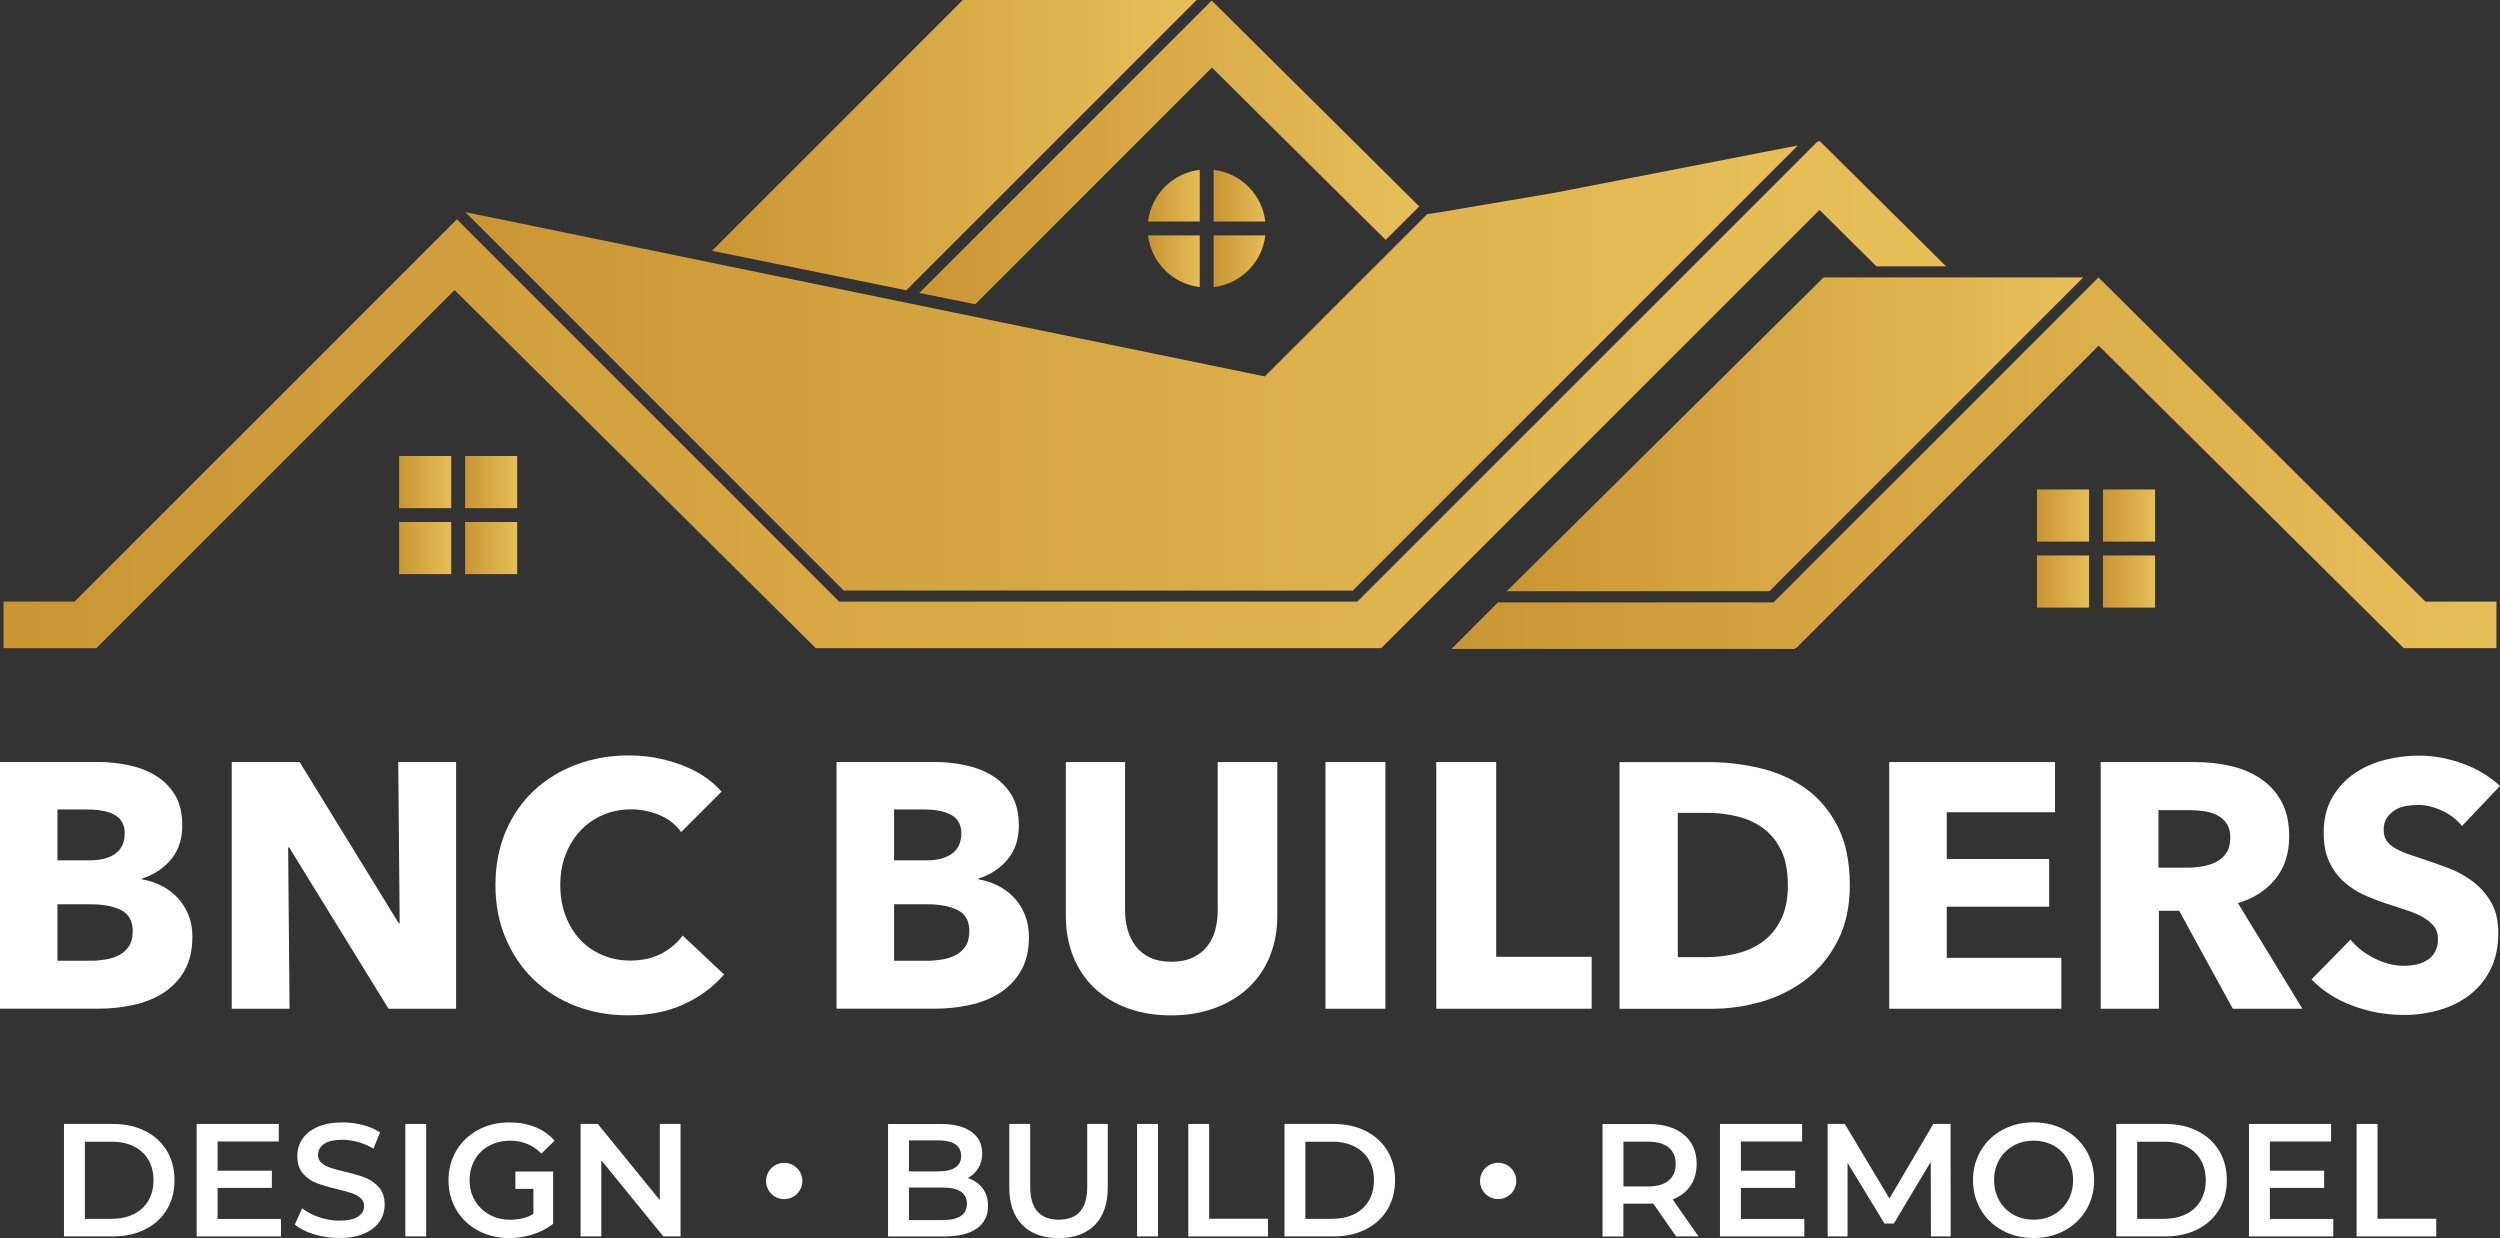 <?xml version="1.0" encoding="UTF-8"?><svg id="uuid-62c76389-bf59-4611-adb6-fe5eaa155a9e" xmlns="http://www.w3.org/2000/svg" xmlns:xlink="http://www.w3.org/1999/xlink" viewBox="0 0 406.4 201.25"><rect x="0" y="0" width="406.4" height="201.25" fill="#333333" stroke="none"/><defs><style>.uuid-a799a552-2055-4769-9df3-abf9964c1911{fill:none;}.uuid-afc74fb4-022a-456c-a88e-b425cb8ef7e4{fill:url(#uuid-c0e0a136-7526-46c2-bf46-1677f9e536b5);}.uuid-15fc7d7a-87d2-43ef-ba13-7e209428a7dc{fill:url(#uuid-1d9d4343-c97b-44bf-97db-f75b63546e21);}.uuid-77d76afc-e28a-45b5-9083-059a1c56c53e{fill:url(#uuid-4dc73f79-ff86-4188-9edd-fb30c96be69c);}.uuid-46cb57b0-12e5-4bc3-8823-24157312f9c1{clip-path:url(#uuid-252e19f0-ab5d-4e1e-8474-7cd6bca51c2e);}.uuid-0864f47c-914e-4a0f-abad-7e408dfa70af{fill:url(#uuid-6d2e73ee-b07b-4941-8fab-328c1d10eb17);}.uuid-a53e4810-ca79-4da5-b610-58528b827efc{clip-path:url(#uuid-62b0c1c1-6925-454f-8879-356f5b38afc8);}.uuid-3f7e4cf9-bd2a-4fae-bfbd-8f3704e11e39{fill:url(#uuid-b3d976ae-20ec-470b-bfb1-cd26addcdc5b);}.uuid-caf4372d-461b-4d83-8d7d-808fb29ef246{clip-path:url(#uuid-36593f64-8e01-4e71-b3c9-1fc27349aa1e);}.uuid-d80fd51e-479c-49e3-aec1-de68b76a3996{clip-path:url(#uuid-79716744-b1ce-42e8-80b6-3a90ad7a522d);}.uuid-cb052dca-fcff-4d9b-bec8-a963a774e3b6{clip-path:url(#uuid-0049d66f-1bc9-4e4c-bd82-d87966f2aea7);}.uuid-1181fe30-b162-4c02-90bc-e8134a374fc6{fill:url(#uuid-e23f4892-1b87-456f-9377-171d8f67e3da);}.uuid-3596ed9e-eac2-4ca5-89df-094bc9b58565{clip-path:url(#uuid-d6d5072e-c254-423e-a84b-46b40a1789f2);}.uuid-805ff2c3-bebf-41bd-ba2d-9a1650cc5fe5{fill:url(#uuid-5559c3d2-3808-4ddd-ab57-fa9a7a1d59f2);}.uuid-389107ad-1b38-4fce-a5d2-8aa253c5ec64{fill:url(#uuid-e3cd3616-2c70-41b4-b215-da0a02c5a625);}.uuid-c7955c09-a42e-4c74-9994-955aad4b7888{clip-path:url(#uuid-1ac7172d-4b55-4f03-a8ca-5873d566dd57);}.uuid-6d85b03f-0111-46f9-a76e-b8d03b96003b{fill:url(#uuid-7ec273e1-14b4-4f32-8bc5-5c27931f8bbd);}.uuid-8bb3cdcf-0f31-48e2-ba12-07b48ec5fc1f{fill:url(#uuid-6f7b6e5c-1b34-4b5d-b133-ef9b4730e7c4);}.uuid-870c04be-8d7a-4139-a45c-9cbf84f32bc5{fill:url(#uuid-ec2e5b4e-40a0-4149-97ce-9376861aef28);}.uuid-420794ef-5bcc-4250-b7b3-aefad85100f0{clip-path:url(#uuid-476bb29e-e4c6-4e2d-a9f9-13e937d31fd0);}.uuid-73902d69-ddc9-4df3-a8a0-08df994c6446{fill:url(#uuid-4c19baeb-8292-477c-959a-7979f2f733d2);}.uuid-a9803230-3974-4fc6-8f70-4e1d7018b0b3{fill:#fff;}.uuid-7272988d-d751-4571-9ab3-7efca9d563de{clip-path:url(#uuid-b58b65d6-8467-4e78-8730-9acfd255c377);}.uuid-f262c520-65fd-4836-8f4a-cce72643db1a{clip-path:url(#uuid-d17f006f-bb67-4145-8560-ac0b68d6af82);}.uuid-70eed8d3-737f-48d0-9067-f45ffd180476{fill:url(#uuid-9bd91682-ebc1-4a33-acc6-72b72d3ddfb6);}.uuid-5bd22cd0-56fd-4572-8254-44fa32353d11{fill:url(#uuid-10c0bde2-e7f8-47d5-8441-9196bee56b48);}.uuid-5fd1010a-cfcf-45ce-913a-0f09f2d3e232{clip-path:url(#uuid-077ede54-746f-4d0c-9983-39b6e0a81637);}.uuid-c01cfc17-7263-44e9-acb0-866edbf1d64d{clip-path:url(#uuid-4310620f-71e9-47c1-827f-b683b64bff4b);}.uuid-3d89bcc6-0e01-44d9-bdce-b00a40284b86{clip-path:url(#uuid-58643531-1a86-474c-b616-c98ff7d5ca05);}.uuid-02272253-a75a-4dd9-aaed-076a28ba1925{fill:url(#uuid-ab660067-3ca2-499a-9019-5efc11e0b3c7);}.uuid-72f8e924-060e-46fc-ac11-1b6c258a6db7{clip-path:url(#uuid-efdbdded-51b5-467e-a766-f1fca936bedf);}.uuid-5afcb337-2d43-48a5-8fea-b7a21f476e50{clip-path:url(#uuid-cc63a265-3752-4d10-b52b-82c4e0eb3924);}.uuid-08fa921d-2f0e-417c-8b81-f74b8ec7ccfd{clip-path:url(#uuid-f7c0f9d8-1a18-48e7-9b55-3df01d88114c);}.uuid-64116cd1-e128-4633-bde1-a8fd398b9a3d{fill:url(#uuid-bf0357f6-bd8d-44af-b35d-bf5d9485d310);}.uuid-2292c4a3-9c94-44e5-889a-a7b2a582f99f{clip-path:url(#uuid-b9330775-8598-4648-9271-8d51cdf4a44c);}.uuid-f81252de-5ce4-44af-bf21-afb888be18ee{fill:url(#uuid-693ac604-1219-4553-9fdf-eef6401e98de);}.uuid-dc1c85af-c172-4eba-ae08-e58837977fdd{clip-path:url(#uuid-a51375be-e101-447b-99c8-ea10cd59d6cf);}.uuid-8ad1f5aa-ffe4-447d-89ec-e4eabfe864e0{clip-path:url(#uuid-ebc49d07-e7f5-4854-9747-dcbf63635e93);}.uuid-ad2139d2-c554-41a4-822e-73f69fb0faba{fill:url(#uuid-c3008c55-b4c3-408f-ae0c-65a0dbb43c9d);}.uuid-5474bce8-c353-4d18-935c-8138c0d9a3a0{clip-path:url(#uuid-52024161-be52-47a2-94b3-7f5a9d103779);}.uuid-56f06da7-fe22-4b10-91b8-613b08cbcfcc{clip-path:url(#uuid-fbd8db42-3bd0-4e46-a580-dc48b97d7b7e);}</style><clipPath id="uuid-252e19f0-ab5d-4e1e-8474-7cd6bca51c2e"><rect class="uuid-a799a552-2055-4769-9df3-abf9964c1911" width="406.4" height="201.25"/></clipPath><clipPath id="uuid-fbd8db42-3bd0-4e46-a580-dc48b97d7b7e"><rect class="uuid-a799a552-2055-4769-9df3-abf9964c1911" width="406.4" height="201.25"/></clipPath><clipPath id="uuid-d6d5072e-c254-423e-a84b-46b40a1789f2"><polygon class="uuid-a799a552-2055-4769-9df3-abf9964c1911" points="286.37 24.79 252.81 31.32 234.14 34.49 231.99 34.82 226.54 40.27 223.52 43.29 221.72 45.08 209.4 57.4 205.61 61.19 203.51 60.76 156.83 51.17 147.76 49.3 147.75 49.3 145.65 48.87 114.12 42.39 84.69 36.34 75.66 34.49 81.1 39.93 98.84 57.67 103.44 62.28 119.11 77.95 124.58 83.42 134.41 93.24 137.17 96 170.8 96 219.9 96.01 222.66 93.24 246.34 69.56 250.27 65.64 251.19 64.71 253.63 62.28 256.65 59.26 270.82 45.09 272.62 43.29 284.59 31.32 288.75 27.16 292.26 23.65 286.37 24.79"/></clipPath><linearGradient id="uuid-6f7b6e5c-1b34-4b5d-b133-ef9b4730e7c4" x1="-141.34" y1="9.12" x2="-140.34" y2="9.12" gradientTransform="translate(30691.99 2034.65) scale(216.61 -216.61)" gradientUnits="userSpaceOnUse"><stop offset="0" stop-color="#ca9633"/><stop offset=".97" stop-color="#e6be58"/><stop offset="1" stop-color="#e6be58"/></linearGradient><clipPath id="uuid-79716744-b1ce-42e8-80b6-3a90ad7a522d"><polygon class="uuid-a799a552-2055-4769-9df3-abf9964c1911" points="156.51 0 125.19 31.32 117.59 38.92 115.74 40.77 147.33 47.19 149.23 45.29 163.2 31.32 190.24 4.28 194.52 0 156.51 0"/></clipPath><linearGradient id="uuid-e3cd3616-2c70-41b4-b215-da0a02c5a625" x1="-140.2" y1="7.57" x2="-139.2" y2="7.57" gradientTransform="translate(11160.94 620.17) scale(78.78 -78.78)" xlink:href="#uuid-6f7b6e5c-1b34-4b5d-b133-ef9b4730e7c4"/><clipPath id="uuid-0049d66f-1bc9-4e4c-bd82-d87966f2aea7"><polygon class="uuid-a799a552-2055-4769-9df3-abf9964c1911" points="191.52 5.55 191.51 5.55 149.44 47.62 158.54 49.46 160.45 47.55 197.01 10.99 217.51 31.32 223.3 37.06 225.26 39 228.15 36.11 230.71 33.55 228.46 31.32 202.47 5.54 196.97 .09 191.52 5.55"/></clipPath><linearGradient id="uuid-e23f4892-1b87-456f-9377-171d8f67e3da" x1="-140.25" y1="7.65" x2="-139.25" y2="7.65" gradientTransform="translate(11547.91 646.23) scale(81.27 -81.27)" xlink:href="#uuid-6f7b6e5c-1b34-4b5d-b133-ef9b4730e7c4"/><clipPath id="uuid-62b0c1c1-6925-454f-8879-356f5b38afc8"><rect class="uuid-a799a552-2055-4769-9df3-abf9964c1911" x="75.61" y="74.13" width="8.47" height="8.47"/></clipPath><linearGradient id="uuid-10c0bde2-e7f8-47d5-8441-9196bee56b48" x1="-125.24" y1="-12.58" x2="-124.24" y2="-12.58" gradientTransform="translate(1136.57 -28.17) scale(8.47 -8.47)" xlink:href="#uuid-6f7b6e5c-1b34-4b5d-b133-ef9b4730e7c4"/><clipPath id="uuid-f7c0f9d8-1a18-48e7-9b55-3df01d88114c"><rect class="uuid-a799a552-2055-4769-9df3-abf9964c1911" x="64.88" y="74.13" width="8.47" height="8.47"/></clipPath><linearGradient id="uuid-c3008c55-b4c3-408f-ae0c-65a0dbb43c9d" x1="-125.24" y1="-12.58" x2="-124.24" y2="-12.58" gradientTransform="translate(1125.84 -28.17) scale(8.47 -8.47)" xlink:href="#uuid-6f7b6e5c-1b34-4b5d-b133-ef9b4730e7c4"/><clipPath id="uuid-cc63a265-3752-4d10-b52b-82c4e0eb3924"><rect class="uuid-a799a552-2055-4769-9df3-abf9964c1911" x="64.88" y="84.86" width="8.47" height="8.47"/></clipPath><linearGradient id="uuid-5559c3d2-3808-4ddd-ab57-fa9a7a1d59f2" x1="-125.24" y1="-12.58" x2="-124.24" y2="-12.58" gradientTransform="translate(1125.84 -17.44) scale(8.47 -8.47)" xlink:href="#uuid-6f7b6e5c-1b34-4b5d-b133-ef9b4730e7c4"/><clipPath id="uuid-d17f006f-bb67-4145-8560-ac0b68d6af82"><rect class="uuid-a799a552-2055-4769-9df3-abf9964c1911" x="75.61" y="84.86" width="8.47" height="8.47"/></clipPath><linearGradient id="uuid-b3d976ae-20ec-470b-bfb1-cd26addcdc5b" x1="-125.24" y1="-12.58" x2="-124.24" y2="-12.58" gradientTransform="translate(1136.57 -17.44) scale(8.47 -8.47)" xlink:href="#uuid-6f7b6e5c-1b34-4b5d-b133-ef9b4730e7c4"/><clipPath id="uuid-58643531-1a86-474c-b616-c98ff7d5ca05"><rect class="uuid-a799a552-2055-4769-9df3-abf9964c1911" x="341.86" y="79.57" width="8.47" height="8.47"/></clipPath><linearGradient id="uuid-7ec273e1-14b4-4f32-8bc5-5c27931f8bbd" x1="-125.24" y1="-12.58" x2="-124.24" y2="-12.58" gradientTransform="translate(1402.82 -22.73) scale(8.47 -8.47)" xlink:href="#uuid-6f7b6e5c-1b34-4b5d-b133-ef9b4730e7c4"/><clipPath id="uuid-476bb29e-e4c6-4e2d-a9f9-13e937d31fd0"><rect class="uuid-a799a552-2055-4769-9df3-abf9964c1911" x="331.13" y="79.57" width="8.47" height="8.47"/></clipPath><linearGradient id="uuid-ab660067-3ca2-499a-9019-5efc11e0b3c7" x1="-125.24" y1="-12.58" x2="-124.24" y2="-12.58" gradientTransform="translate(1392.09 -22.73) scale(8.47 -8.47)" xlink:href="#uuid-6f7b6e5c-1b34-4b5d-b133-ef9b4730e7c4"/><clipPath id="uuid-a51375be-e101-447b-99c8-ea10cd59d6cf"><rect class="uuid-a799a552-2055-4769-9df3-abf9964c1911" x="331.13" y="90.3" width="8.47" height="8.47"/></clipPath><linearGradient id="uuid-1d9d4343-c97b-44bf-97db-f75b63546e21" x1="-125.24" y1="-12.58" x2="-124.24" y2="-12.58" gradientTransform="translate(1392.09 -12) scale(8.47 -8.47)" xlink:href="#uuid-6f7b6e5c-1b34-4b5d-b133-ef9b4730e7c4"/><clipPath id="uuid-077ede54-746f-4d0c-9983-39b6e0a81637"><rect class="uuid-a799a552-2055-4769-9df3-abf9964c1911" x="341.86" y="90.3" width="8.47" height="8.47"/></clipPath><linearGradient id="uuid-693ac604-1219-4553-9fdf-eef6401e98de" x1="-125.24" y1="-12.58" x2="-124.24" y2="-12.58" gradientTransform="translate(1402.82 -12) scale(8.47 -8.47)" xlink:href="#uuid-6f7b6e5c-1b34-4b5d-b133-ef9b4730e7c4"/><clipPath id="uuid-b9330775-8598-4648-9271-8d51cdf4a44c"><path class="uuid-a799a552-2055-4769-9df3-abf9964c1911" d="M197.29,36.01h8.4c-.52-4.4-4-7.89-8.4-8.4v8.4Z"/></clipPath><linearGradient id="uuid-4dc73f79-ff86-4188-9edd-fb30c96be69c" x1="-125.1" y1="-12.76" x2="-124.1" y2="-12.76" gradientTransform="translate(1248.57 -75.41) scale(8.4 -8.4)" xlink:href="#uuid-6f7b6e5c-1b34-4b5d-b133-ef9b4730e7c4"/><clipPath id="uuid-4310620f-71e9-47c1-827f-b683b64bff4b"><path class="uuid-a799a552-2055-4769-9df3-abf9964c1911" d="M197.29,38.27v8.4c4.4-.52,7.89-4,8.4-8.4h-8.4Z"/></clipPath><linearGradient id="uuid-9bd91682-ebc1-4a33-acc6-72b72d3ddfb6" x1="-125.1" y1="-12.76" x2="-124.1" y2="-12.76" gradientTransform="translate(1248.57 -64.75) scale(8.4 -8.4)" xlink:href="#uuid-6f7b6e5c-1b34-4b5d-b133-ef9b4730e7c4"/><clipPath id="uuid-52024161-be52-47a2-94b3-7f5a9d103779"><path class="uuid-a799a552-2055-4769-9df3-abf9964c1911" d="M186.63,36.01h8.4v-8.4c-4.4.52-7.89,4-8.4,8.4"/></clipPath><linearGradient id="uuid-bf0357f6-bd8d-44af-b35d-bf5d9485d310" x1="-125.1" y1="-12.76" x2="-124.1" y2="-12.76" gradientTransform="translate(1237.91 -75.41) scale(8.4 -8.4)" xlink:href="#uuid-6f7b6e5c-1b34-4b5d-b133-ef9b4730e7c4"/><clipPath id="uuid-1ac7172d-4b55-4f03-a8ca-5873d566dd57"><path class="uuid-a799a552-2055-4769-9df3-abf9964c1911" d="M186.63,38.27c.51,4.4,4,7.89,8.4,8.4v-8.4h-8.4Z"/></clipPath><linearGradient id="uuid-4c19baeb-8292-477c-959a-7979f2f733d2" x1="-125.1" y1="-12.76" x2="-124.1" y2="-12.76" gradientTransform="translate(1237.91 -64.75) scale(8.4 -8.4)" xlink:href="#uuid-6f7b6e5c-1b34-4b5d-b133-ef9b4730e7c4"/><clipPath id="uuid-36593f64-8e01-4e71-b3c9-1fc27349aa1e"><polygon class="uuid-a799a552-2055-4769-9df3-abf9964c1911" points="295.42 23.03 290.03 28.43 287.14 31.32 275.17 43.29 273.37 45.09 257.92 60.53 256.17 62.28 252.47 65.98 252.59 66.1 252.39 66.06 250.35 68.11 248.45 70 220.65 97.8 136.42 97.8 131.86 93.24 123.31 84.69 117.84 79.22 117.84 79.22 116.57 77.95 100.9 62.28 74.27 35.65 47.64 62.28 16.67 93.24 12.11 97.8 .58 97.8 .58 105.36 4.55 105.36 15.65 105.36 15.67 105.36 27.79 93.24 58.76 62.28 73.89 47.15 89.16 62.28 91.71 64.8 110.79 83.72 112.06 84.99 117.56 90.44 120.38 93.24 123.17 96 124.98 97.8 132.61 105.36 224.54 105.36 236.66 93.24 257.95 71.95 258.22 71.68 259.86 70.04 261.92 67.98 263.67 66.23 267.62 62.28 286.61 43.29 295.78 34.12 297.06 35.39 301.62 39.92 302.97 41.25 305.02 43.29 316.35 43.29 314.67 41.62 308.61 35.61 307.26 34.28 304.28 31.32 302.7 29.75 301.42 28.48 295.84 22.95 295.42 23.03"/></clipPath><linearGradient id="uuid-6d2e73ee-b07b-4941-8fab-328c1d10eb17" x1="-141.55" y1="9.39" x2="-140.55" y2="9.39" gradientTransform="translate(44698.19 3030.62) scale(315.77 -315.77)" xlink:href="#uuid-6f7b6e5c-1b34-4b5d-b133-ef9b4730e7c4"/><clipPath id="uuid-efdbdded-51b5-467e-a766-f1fca936bedf"><polygon class="uuid-a799a552-2055-4769-9df3-abf9964c1911" points="341.02 45.22 340.95 45.28 335.39 50.84 329.71 56.53 329.52 56.71 324.07 62.17 324.17 62.28 323.96 62.28 323.83 62.41 308.82 77.42 308.67 77.57 306.69 79.55 306.54 79.69 304.68 81.55 304.53 81.7 292.99 93.24 292.86 93.37 291.96 94.28 291.78 94.46 288.43 97.8 288.3 97.93 243.5 97.93 235.94 105.49 291.73 105.49 291.84 105.38 291.82 105.36 291.97 105.36 292.08 105.25 313.89 83.44 313.89 83.44 341.15 56.18 347.3 62.28 347.43 62.41 378.52 93.24 378.65 93.37 383.12 97.8 383.25 97.93 390.75 105.36 405.83 105.36 405.83 97.8 394.29 97.8 389.81 93.37 389.68 93.24 358.59 62.41 358.46 62.28 346.7 50.63 346.65 50.57 341.25 45.22 341.14 45.1 341.02 45.22"/></clipPath><linearGradient id="uuid-ec2e5b4e-40a0-4149-97ce-9376861aef28" x1="-141.16" y1="8.87" x2="-140.16" y2="8.87" gradientTransform="translate(24217.35 1582.87) scale(169.88 -169.88)" xlink:href="#uuid-6f7b6e5c-1b34-4b5d-b133-ef9b4730e7c4"/><clipPath id="uuid-b58b65d6-8467-4e78-8730-9acfd255c377"><path class="uuid-a799a552-2055-4769-9df3-abf9964c1911" d="M269.49,71.99h.05s-.02.03-.02.03l-.03-.03ZM296.45,45.09l-51.52,51.02h42.71l2.87-2.87.2-.2,11.91-11.91,2-2,2.12-2.12h0l14.73-14.72,1.34-1.35,5.64-5.64,10.21-10.21h-42.22Z"/></clipPath><linearGradient id="uuid-c0e0a136-7526-46c2-bf46-1677f9e536b5" x1="-140.49" y1="7.96" x2="-139.49" y2="7.96" gradientTransform="translate(13413.07 816.68) scale(93.73 -93.73)" xlink:href="#uuid-6f7b6e5c-1b34-4b5d-b133-ef9b4730e7c4"/><clipPath id="uuid-ebc49d07-e7f5-4854-9747-dcbf63635e93"><rect class="uuid-a799a552-2055-4769-9df3-abf9964c1911" width="406.4" height="201.25"/></clipPath></defs><g id="uuid-4edd2fc5-f873-4c8d-a24c-b13798a1e4e1"><g id="uuid-c20b70db-7502-406d-9eeb-731c47cedf31"><g class="uuid-46cb57b0-12e5-4bc3-8823-24157312f9c1"><g class="uuid-56f06da7-fe22-4b10-91b8-613b08cbcfcc"><path class="uuid-a9803230-3974-4fc6-8f70-4e1d7018b0b3" d="M31.27,152.31c0,2.19-.44,4.03-1.3,5.52-.87,1.49-2.02,2.69-3.45,3.6-1.44.91-3.07,1.56-4.9,1.95-1.83.4-3.71.59-5.64.59H0v-40.1h15.97c1.55,0,3.13.16,4.76.48,1.62.32,3.1.87,4.42,1.64,1.32.77,2.4,1.82,3.23,3.14.83,1.32,1.25,3,1.25,5.04,0,2.23-.6,4.07-1.81,5.52-1.21,1.45-2.79,2.5-4.76,3.14v.11c1.13.19,2.2.54,3.2,1.05,1,.51,1.87,1.16,2.61,1.95.74.79,1.32,1.72,1.76,2.78.43,1.06.65,2.25.65,3.57M20.28,135.49c0-1.36-.52-2.35-1.56-2.97-1.04-.62-2.58-.93-4.62-.93h-4.76v8.27h5.21c1.81,0,3.22-.37,4.22-1.1,1-.74,1.5-1.82,1.5-3.26M21.58,151.41c0-1.66-.62-2.81-1.87-3.45-1.25-.64-2.91-.96-4.99-.96h-5.38v9.18h5.44c.76,0,1.54-.07,2.35-.2.81-.13,1.55-.37,2.21-.71.66-.34,1.2-.82,1.61-1.44.41-.62.62-1.43.62-2.41"/><polygon class="uuid-a9803230-3974-4fc6-8f70-4e1d7018b0b3" points="63.16 163.98 47.01 137.76 46.84 137.76 47.07 163.98 37.67 163.98 37.67 123.88 48.71 123.88 64.8 150.05 64.97 150.05 64.74 123.88 74.14 123.88 74.14 163.98 63.16 163.98"/><path class="uuid-a9803230-3974-4fc6-8f70-4e1d7018b0b3" d="M111.13,163.27c-2.61,1.19-5.61,1.78-9.01,1.78-3.1,0-5.96-.51-8.58-1.53-2.62-1.02-4.9-2.46-6.83-4.33-1.93-1.87-3.44-4.11-4.53-6.71-1.1-2.6-1.64-5.47-1.64-8.61s.56-6.12,1.67-8.72c1.11-2.61,2.65-4.82,4.62-6.66,1.96-1.83,4.27-3.24,6.91-4.22,2.64-.98,5.49-1.47,8.55-1.47,2.83,0,5.62.5,8.35,1.5,2.74,1,4.96,2.46,6.66,4.39l-6.57,6.57c-.91-1.25-2.09-2.17-3.57-2.78-1.47-.6-2.98-.91-4.53-.91-1.7,0-3.26.31-4.67.93-1.42.62-2.63,1.48-3.65,2.58-1.02,1.1-1.81,2.39-2.38,3.88-.57,1.49-.85,3.12-.85,4.9s.28,3.47.85,4.98c.57,1.51,1.35,2.8,2.35,3.88,1,1.08,2.2,1.92,3.6,2.52,1.4.6,2.93.91,4.59.91,1.93,0,3.61-.38,5.04-1.13,1.43-.75,2.59-1.74,3.46-2.94l6.74,6.34c-1.78,2.04-3.96,3.65-6.57,4.84"/><path class="uuid-a9803230-3974-4fc6-8f70-4e1d7018b0b3" d="M167.26,152.31c0,2.19-.43,4.03-1.3,5.52-.87,1.49-2.02,2.69-3.46,3.6-1.44.91-3.07,1.56-4.9,1.95-1.83.4-3.71.59-5.64.59h-15.97v-40.1h15.97c1.55,0,3.13.16,4.76.48,1.62.32,3.1.87,4.42,1.64,1.32.77,2.4,1.82,3.23,3.14.83,1.32,1.25,3,1.25,5.04,0,2.23-.6,4.07-1.81,5.52-1.21,1.45-2.79,2.5-4.76,3.14v.11c1.13.19,2.2.54,3.2,1.05,1,.51,1.87,1.16,2.61,1.95.74.79,1.32,1.72,1.75,2.78.43,1.06.65,2.25.65,3.57M156.28,135.49c0-1.36-.52-2.35-1.56-2.97-1.04-.62-2.58-.93-4.62-.93h-4.76v8.27h5.21c1.81,0,3.22-.37,4.22-1.1,1-.74,1.5-1.82,1.5-3.26M157.58,151.41c0-1.66-.62-2.81-1.87-3.45-1.25-.64-2.91-.96-4.99-.96h-5.38v9.18h5.44c.75,0,1.54-.07,2.35-.2.81-.13,1.55-.37,2.21-.71.66-.34,1.2-.82,1.61-1.44.42-.62.62-1.43.62-2.41"/><path class="uuid-a9803230-3974-4fc6-8f70-4e1d7018b0b3" d="M206.43,155.46c-.81,1.98-1.97,3.68-3.48,5.1-1.51,1.42-3.33,2.52-5.47,3.31-2.13.79-4.5,1.19-7.11,1.19s-5.02-.4-7.14-1.19c-2.11-.79-3.91-1.9-5.38-3.31-1.47-1.42-2.6-3.12-3.4-5.1-.79-1.98-1.19-4.18-1.19-6.6v-24.98h9.63v24.19c0,1.1.14,2.13.43,3.12.28.98.72,1.86,1.3,2.63.59.78,1.36,1.39,2.32,1.84.96.45,2.12.68,3.48.68s2.52-.23,3.48-.68c.96-.45,1.75-1.07,2.35-1.84.6-.77,1.04-1.65,1.3-2.63.26-.98.4-2.02.4-3.12v-24.19h9.69v24.98c0,2.42-.41,4.62-1.22,6.6"/><rect class="uuid-a9803230-3974-4fc6-8f70-4e1d7018b0b3" x="215.47" y="123.88" width="9.74" height="40.1"/><polygon class="uuid-a9803230-3974-4fc6-8f70-4e1d7018b0b3" points="233.48 163.98 233.48 123.88 243.22 123.88 243.22 155.54 258.74 155.54 258.74 163.98 233.48 163.98"/><path class="uuid-a9803230-3974-4fc6-8f70-4e1d7018b0b3" d="M300.71,143.82c0,3.51-.65,6.54-1.96,9.09-1.3,2.55-3.02,4.65-5.15,6.29-2.13,1.64-4.54,2.85-7.22,3.63-2.68.77-5.4,1.16-8.16,1.16h-14.95v-40.1h14.5c2.83,0,5.63.33,8.38.99,2.76.66,5.21,1.76,7.36,3.29,2.15,1.53,3.89,3.58,5.21,6.15,1.32,2.57,1.98,5.74,1.98,9.52M290.63,143.82c0-2.27-.37-4.14-1.1-5.64-.74-1.49-1.72-2.68-2.95-3.57-1.23-.89-2.62-1.52-4.19-1.9-1.57-.38-3.18-.57-4.84-.57h-4.81v23.45h4.59c1.74,0,3.41-.2,5.01-.59,1.61-.4,3.02-1.05,4.25-1.95,1.23-.91,2.21-2.11,2.95-3.62.74-1.51,1.1-3.38,1.1-5.61"/><polygon class="uuid-a9803230-3974-4fc6-8f70-4e1d7018b0b3" points="307.11 163.98 307.11 123.88 334.07 123.88 334.07 132.04 316.46 132.04 316.46 139.63 333.11 139.63 333.11 147.39 316.46 147.39 316.46 155.71 335.09 155.71 335.09 163.98 307.11 163.98"/><path class="uuid-a9803230-3974-4fc6-8f70-4e1d7018b0b3" d="M362.96,163.98l-8.71-15.92h-3.3v15.92h-9.46v-40.1h15.29c1.93,0,3.8.2,5.64.59,1.83.4,3.47,1.07,4.93,2.01,1.45.94,2.61,2.19,3.48,3.74.87,1.55,1.3,3.47,1.3,5.78,0,2.72-.74,5-2.21,6.85-1.47,1.85-3.51,3.17-6.12,3.97l10.48,17.16h-11.33ZM362.56,136.17c0-.94-.2-1.71-.6-2.29-.4-.58-.91-1.04-1.54-1.36-.63-.32-1.33-.54-2.11-.65-.78-.11-1.53-.17-2.25-.17h-5.18v9.35h4.61c.8,0,1.61-.06,2.45-.2.83-.13,1.59-.37,2.28-.71.68-.34,1.24-.83,1.68-1.47.44-.64.65-1.47.65-2.49"/><path class="uuid-a9803230-3974-4fc6-8f70-4e1d7018b0b3" d="M400.23,134.3c-.83-1.06-1.92-1.9-3.26-2.52-1.34-.62-2.63-.93-3.88-.93-.64,0-1.29.06-1.95.17-.66.11-1.26.33-1.78.65-.53.32-.97.74-1.33,1.25-.36.51-.54,1.16-.54,1.96,0,.68.14,1.24.42,1.7.28.45.7.85,1.25,1.19.55.34,1.2.65,1.95.93s1.6.58,2.55.88c1.36.45,2.78.95,4.25,1.5,1.47.55,2.81,1.27,4.02,2.18,1.21.91,2.21,2.03,3,3.37s1.19,3.01,1.19,5.01c0,2.3-.42,4.3-1.27,5.97-.85,1.68-1.99,3.07-3.43,4.16s-3.08,1.91-4.93,2.43c-1.85.53-3.76.79-5.72.79-2.87,0-5.65-.5-8.33-1.5s-4.91-2.43-6.68-4.28l6.34-6.46c.98,1.21,2.27,2.22,3.88,3.03,1.61.81,3.2,1.22,4.79,1.22.72,0,1.42-.08,2.09-.23.68-.15,1.28-.4,1.79-.74.51-.34.92-.79,1.22-1.36.3-.57.45-1.25.45-2.04s-.19-1.4-.57-1.93c-.38-.53-.92-1.01-1.61-1.44-.7-.43-1.57-.83-2.61-1.19-1.04-.36-2.22-.74-3.54-1.16-1.28-.42-2.54-.91-3.77-1.47-1.23-.57-2.32-1.29-3.28-2.18-.96-.89-1.74-1.96-2.32-3.23-.59-1.26-.88-2.8-.88-4.62,0-2.23.45-4.14,1.36-5.72s2.1-2.89,3.57-3.91c1.47-1.02,3.13-1.76,4.98-2.24,1.85-.47,3.72-.71,5.61-.71,2.27,0,4.58.42,6.94,1.25,2.36.83,4.43,2.06,6.2,3.68l-6.17,6.51Z"/></g><g class="uuid-3596ed9e-eac2-4ca5-89df-094bc9b58565"><rect class="uuid-8bb3cdcf-0f31-48e2-ba12-07b48ec5fc1f" x="75.66" y="23.65" width="216.61" height="72.36"/></g><g class="uuid-d80fd51e-479c-49e3-aec1-de68b76a3996"><rect class="uuid-389107ad-1b38-4fce-a5d2-8aa253c5ec64" x="115.74" width="78.78" height="47.19"/></g><g class="uuid-cb052dca-fcff-4d9b-bec8-a963a774e3b6"><rect class="uuid-1181fe30-b162-4c02-90bc-e8134a374fc6" x="149.44" y=".09" width="81.27" height="49.37"/></g><g class="uuid-a53e4810-ca79-4da5-b610-58528b827efc"><rect class="uuid-5bd22cd0-56fd-4572-8254-44fa32353d11" x="75.61" y="74.13" width="8.47" height="8.47"/></g><g class="uuid-08fa921d-2f0e-417c-8b81-f74b8ec7ccfd"><rect class="uuid-ad2139d2-c554-41a4-822e-73f69fb0faba" x="64.88" y="74.13" width="8.47" height="8.47"/></g><g class="uuid-5afcb337-2d43-48a5-8fea-b7a21f476e50"><rect class="uuid-805ff2c3-bebf-41bd-ba2d-9a1650cc5fe5" x="64.88" y="84.86" width="8.47" height="8.47"/></g><g class="uuid-f262c520-65fd-4836-8f4a-cce72643db1a"><rect class="uuid-3f7e4cf9-bd2a-4fae-bfbd-8f3704e11e39" x="75.61" y="84.86" width="8.47" height="8.47"/></g><g class="uuid-3d89bcc6-0e01-44d9-bdce-b00a40284b86"><rect class="uuid-6d85b03f-0111-46f9-a76e-b8d03b96003b" x="341.86" y="79.57" width="8.47" height="8.47"/></g><g class="uuid-420794ef-5bcc-4250-b7b3-aefad85100f0"><rect class="uuid-02272253-a75a-4dd9-aaed-076a28ba1925" x="331.13" y="79.57" width="8.47" height="8.47"/></g><g class="uuid-dc1c85af-c172-4eba-ae08-e58837977fdd"><rect class="uuid-15fc7d7a-87d2-43ef-ba13-7e209428a7dc" x="331.13" y="90.3" width="8.47" height="8.47"/></g><g class="uuid-5fd1010a-cfcf-45ce-913a-0f09f2d3e232"><rect class="uuid-f81252de-5ce4-44af-bf21-afb888be18ee" x="341.86" y="90.3" width="8.47" height="8.47"/></g><g class="uuid-2292c4a3-9c94-44e5-889a-a7b2a582f99f"><rect class="uuid-77d76afc-e28a-45b5-9083-059a1c56c53e" x="197.29" y="27.61" width="8.4" height="8.4"/></g><g class="uuid-c01cfc17-7263-44e9-acb0-866edbf1d64d"><rect class="uuid-70eed8d3-737f-48d0-9067-f45ffd180476" x="197.29" y="38.27" width="8.4" height="8.4"/></g><g class="uuid-5474bce8-c353-4d18-935c-8138c0d9a3a0"><rect class="uuid-64116cd1-e128-4633-bde1-a8fd398b9a3d" x="186.63" y="27.61" width="8.4" height="8.4"/></g><g class="uuid-c7955c09-a42e-4c74-9994-955aad4b7888"><rect class="uuid-73902d69-ddc9-4df3-a8a0-08df994c6446" x="186.63" y="38.27" width="8.4" height="8.4"/></g><g class="uuid-caf4372d-461b-4d83-8d7d-808fb29ef246"><rect class="uuid-0864f47c-914e-4a0f-abad-7e408dfa70af" x=".58" y="22.95" width="315.77" height="82.41"/></g><g class="uuid-72f8e924-060e-46fc-ac11-1b6c258a6db7"><rect class="uuid-870c04be-8d7a-4139-a45c-9cbf84f32bc5" x="235.94" y="45.1" width="169.88" height="60.39"/></g><g class="uuid-7272988d-d751-4571-9ab3-7efca9d563de"><rect class="uuid-afc74fb4-022a-456c-a88e-b425cb8ef7e4" x="244.94" y="45.09" width="93.73" height="51.02"/></g><g class="uuid-8ad1f5aa-ffe4-447d-89ec-e4eabfe864e0"><path class="uuid-a9803230-3974-4fc6-8f70-4e1d7018b0b3" d="M10.4,182.71h7.99c1.95,0,3.68.38,5.2,1.14,1.51.76,2.69,1.83,3.53,3.21.83,1.38,1.25,2.98,1.25,4.79s-.42,3.41-1.25,4.79c-.84,1.38-2.01,2.45-3.53,3.21-1.51.76-3.25,1.14-5.2,1.14h-7.99v-18.28ZM18.24,198.12c1.34,0,2.52-.26,3.54-.77,1.02-.51,1.8-1.24,2.35-2.19.55-.95.82-2.05.82-3.3s-.27-2.35-.82-3.3c-.55-.95-1.33-1.68-2.35-2.19-1.02-.51-2.2-.77-3.54-.77h-4.44v12.54h4.44Z"/><polygon class="uuid-a9803230-3974-4fc6-8f70-4e1d7018b0b3" points="45.68 198.15 45.68 200.99 31.97 200.99 31.97 182.71 45.32 182.71 45.32 185.56 35.37 185.56 35.37 190.31 44.19 190.31 44.19 193.11 35.37 193.11 35.37 198.15 45.68 198.15"/><path class="uuid-a9803230-3974-4fc6-8f70-4e1d7018b0b3" d="M51.05,200.65c-1.31-.4-2.35-.93-3.12-1.59l1.18-2.64c.75.59,1.67,1.08,2.76,1.45,1.09.37,2.18.56,3.28.56,1.36,0,2.37-.22,3.04-.65.67-.44,1-1.01,1-1.72,0-.52-.19-.95-.56-1.29-.38-.34-.85-.6-1.42-.8-.58-.19-1.36-.41-2.35-.65-1.39-.33-2.52-.66-3.38-.99-.86-.33-1.6-.85-2.22-1.55-.62-.7-.93-1.66-.93-2.86,0-1.01.27-1.93.82-2.76.55-.83,1.38-1.48,2.48-1.97,1.1-.49,2.46-.73,4.06-.73,1.11,0,2.21.14,3.29.42,1.08.28,2.01.68,2.8,1.2l-1.07,2.64c-.8-.47-1.64-.83-2.51-1.07-.87-.24-1.71-.37-2.53-.37-1.34,0-2.34.23-2.99.68-.65.45-.98,1.05-.98,1.8,0,.52.19.95.56,1.28.37.33.85.59,1.42.78.58.19,1.36.41,2.35.65,1.36.31,2.47.64,3.34.98.87.34,1.61.86,2.23,1.55.62.7.93,1.64.93,2.82,0,1.01-.27,1.92-.82,2.74-.55.82-1.38,1.47-2.49,1.96-1.11.49-2.47.73-4.07.73-1.41,0-2.77-.2-4.09-.6"/><rect class="uuid-a9803230-3974-4fc6-8f70-4e1d7018b0b3" x="65.89" y="182.71" width="3.39" height="18.28"/><polygon class="uuid-a9803230-3974-4fc6-8f70-4e1d7018b0b3" points="110.63 182.71 110.63 200.99 107.83 200.99 97.75 188.62 97.75 200.99 94.38 200.99 94.38 182.71 97.18 182.71 107.26 195.09 107.26 182.71 110.63 182.71"/><path class="uuid-a9803230-3974-4fc6-8f70-4e1d7018b0b3" d="M159.72,193.15c.59.78.89,1.74.89,2.89,0,1.58-.61,2.81-1.83,3.67-1.22.86-2.99,1.29-5.33,1.29h-9.09v-18.28h8.57c2.16,0,3.82.42,4.99,1.27,1.17.84,1.75,2.01,1.75,3.49,0,.91-.21,1.71-.63,2.4-.42.7-.99,1.24-1.72,1.62,1.01.33,1.81.88,2.4,1.66M147.76,185.38v5.04h4.81c1.18,0,2.09-.21,2.73-.64.64-.43.95-1.05.95-1.87s-.32-1.47-.95-1.89c-.64-.43-1.54-.64-2.73-.64h-4.81ZM157.18,195.69c0-1.76-1.32-2.64-3.94-2.64h-5.48v5.28h5.48c2.63,0,3.94-.88,3.94-2.64"/><path class="uuid-a9803230-3974-4fc6-8f70-4e1d7018b0b3" d="M166.19,199.13c-1.41-1.42-2.12-3.45-2.12-6.1v-10.32h3.4v10.18c0,3.59,1.55,5.38,4.65,5.38s4.62-1.79,4.62-5.38v-10.18h3.34v10.32c0,2.65-.7,4.68-2.1,6.1-1.4,1.42-3.36,2.13-5.89,2.13s-4.49-.71-5.9-2.13"/><rect class="uuid-a9803230-3974-4fc6-8f70-4e1d7018b0b3" x="184.84" y="182.71" width="3.4" height="18.28"/><polygon class="uuid-a9803230-3974-4fc6-8f70-4e1d7018b0b3" points="193.17 182.71 196.56 182.71 196.56 198.12 206.12 198.12 206.12 200.99 193.17 200.99 193.17 182.71"/><path class="uuid-a9803230-3974-4fc6-8f70-4e1d7018b0b3" d="M208.81,182.71h7.99c1.95,0,3.68.38,5.2,1.14,1.51.76,2.69,1.83,3.53,3.21.84,1.38,1.25,2.98,1.25,4.79s-.42,3.41-1.25,4.79c-.84,1.38-2.01,2.45-3.53,3.21-1.51.76-3.25,1.14-5.2,1.14h-7.99v-18.28ZM216.64,198.12c1.34,0,2.52-.26,3.54-.77,1.02-.51,1.8-1.24,2.35-2.19.55-.95.82-2.05.82-3.3s-.27-2.35-.82-3.3c-.55-.95-1.33-1.68-2.35-2.19-1.02-.51-2.2-.77-3.54-.77h-4.44v12.54h4.44Z"/><path class="uuid-a9803230-3974-4fc6-8f70-4e1d7018b0b3" d="M272.47,200.99l-3.73-5.35c-.16.02-.39.03-.71.03h-4.13v5.33h-3.39v-18.28h7.52c1.58,0,2.96.26,4.14.78,1.17.52,2.08,1.27,2.7,2.24.63.98.94,2.13.94,3.47s-.34,2.56-1.01,3.55c-.67.99-1.63,1.73-2.89,2.22l4.2,6.01h-3.66ZM271.25,186.53c-.77-.63-1.89-.94-3.37-.94h-3.97v7.28h3.97c1.48,0,2.6-.32,3.37-.95.77-.64,1.15-1.54,1.15-2.7s-.38-2.06-1.15-2.69"/><polygon class="uuid-a9803230-3974-4fc6-8f70-4e1d7018b0b3" points="293.31 198.15 293.31 200.99 279.6 200.99 279.6 182.71 292.95 182.71 292.95 185.56 283 185.56 283 190.31 291.82 190.31 291.82 193.11 283 193.11 283 198.15 293.31 198.15"/><polygon class="uuid-a9803230-3974-4fc6-8f70-4e1d7018b0b3" points="313.89 200.99 313.86 188.88 307.86 198.9 306.34 198.9 300.34 189.03 300.34 200.99 297.1 200.99 297.1 182.71 299.89 182.71 307.15 194.83 314.28 182.71 317.08 182.71 317.1 200.99 313.89 200.99"/><path class="uuid-a9803230-3974-4fc6-8f70-4e1d7018b0b3" d="M325.54,200.04c-1.5-.81-2.67-1.93-3.53-3.37-.85-1.44-1.28-3.04-1.28-4.82s.43-3.38,1.28-4.82c.85-1.44,2.03-2.56,3.53-3.37,1.5-.81,3.18-1.21,5.04-1.21s3.54.4,5.04,1.21c1.5.81,2.67,1.93,3.52,3.36.85,1.43,1.28,3.04,1.28,4.83s-.43,3.4-1.28,4.83c-.85,1.43-2.03,2.55-3.52,3.36-1.5.81-3.18,1.21-5.04,1.21s-3.54-.4-5.04-1.21M333.87,197.45c.98-.55,1.74-1.31,2.3-2.3.56-.98.83-2.09.83-3.3s-.28-2.32-.83-3.3c-.56-.98-1.32-1.75-2.3-2.3-.98-.55-2.07-.82-3.29-.82s-2.32.27-3.29.82c-.98.55-1.74,1.32-2.3,2.3-.56.98-.83,2.08-.83,3.3s.28,2.32.83,3.3c.56.98,1.32,1.75,2.3,2.3s2.07.82,3.29.82,2.32-.27,3.29-.82"/><path class="uuid-a9803230-3974-4fc6-8f70-4e1d7018b0b3" d="M344.02,182.71h7.99c1.95,0,3.68.38,5.2,1.14,1.52.76,2.69,1.83,3.53,3.21.83,1.38,1.25,2.98,1.25,4.79s-.42,3.41-1.25,4.79c-.84,1.38-2.01,2.45-3.53,3.21-1.51.76-3.25,1.14-5.2,1.14h-7.99v-18.28ZM351.86,198.12c1.34,0,2.52-.26,3.54-.77,1.02-.51,1.8-1.24,2.35-2.19.55-.95.82-2.05.82-3.3s-.27-2.35-.82-3.3c-.55-.95-1.33-1.68-2.35-2.19-1.02-.51-2.2-.77-3.54-.77h-4.44v12.54h4.44Z"/><polygon class="uuid-a9803230-3974-4fc6-8f70-4e1d7018b0b3" points="379.3 198.15 379.3 200.99 365.59 200.99 365.59 182.71 378.94 182.71 378.94 185.56 368.99 185.56 368.99 190.31 377.81 190.31 377.81 193.11 368.99 193.11 368.99 198.15 379.3 198.15"/><polygon class="uuid-a9803230-3974-4fc6-8f70-4e1d7018b0b3" points="383.09 182.71 386.49 182.71 386.49 198.12 396.04 198.12 396.04 200.99 383.09 200.99 383.09 182.71"/><path class="uuid-a9803230-3974-4fc6-8f70-4e1d7018b0b3" d="M130.43,191.98c0,1.63-1.32,2.95-2.95,2.95s-2.95-1.32-2.95-2.95,1.32-2.95,2.95-2.95,2.95,1.32,2.95,2.95"/><path class="uuid-a9803230-3974-4fc6-8f70-4e1d7018b0b3" d="M246.49,191.97c0,1.63-1.32,2.95-2.95,2.95s-2.95-1.32-2.95-2.95,1.32-2.95,2.95-2.95,2.95,1.32,2.95,2.95"/><path class="uuid-a9803230-3974-4fc6-8f70-4e1d7018b0b3" d="M83.77,190.45h6.15v8.49c-.94.75-2.04,1.32-3.29,1.72-1.26.4-2.54.6-3.87.6-1.86,0-3.55-.41-5.04-1.21-1.5-.81-2.67-1.93-3.53-3.36-.85-1.43-1.28-3.04-1.28-4.83s.43-3.4,1.28-4.83c.86-1.43,2.03-2.55,3.54-3.36,1.5-.81,3.2-1.21,5.08-1.21,1.53,0,2.92.25,4.18.75,1.25.5,2.31,1.25,3.16,2.22l-2.14,2.09c-1.39-1.39-3.07-2.09-5.04-2.09-1.29,0-2.43.27-3.43.81-1,.54-1.79,1.3-2.35,2.27-.57.98-.85,2.09-.85,3.34s.28,2.32.85,3.29c.57.98,1.35,1.74,2.35,2.3,1,.56,2.13.84,3.41.84,1.43,0,2.68-.31,3.76-.94v-4.08h-2.93v-2.82Z"/></g></g></g></g></svg>